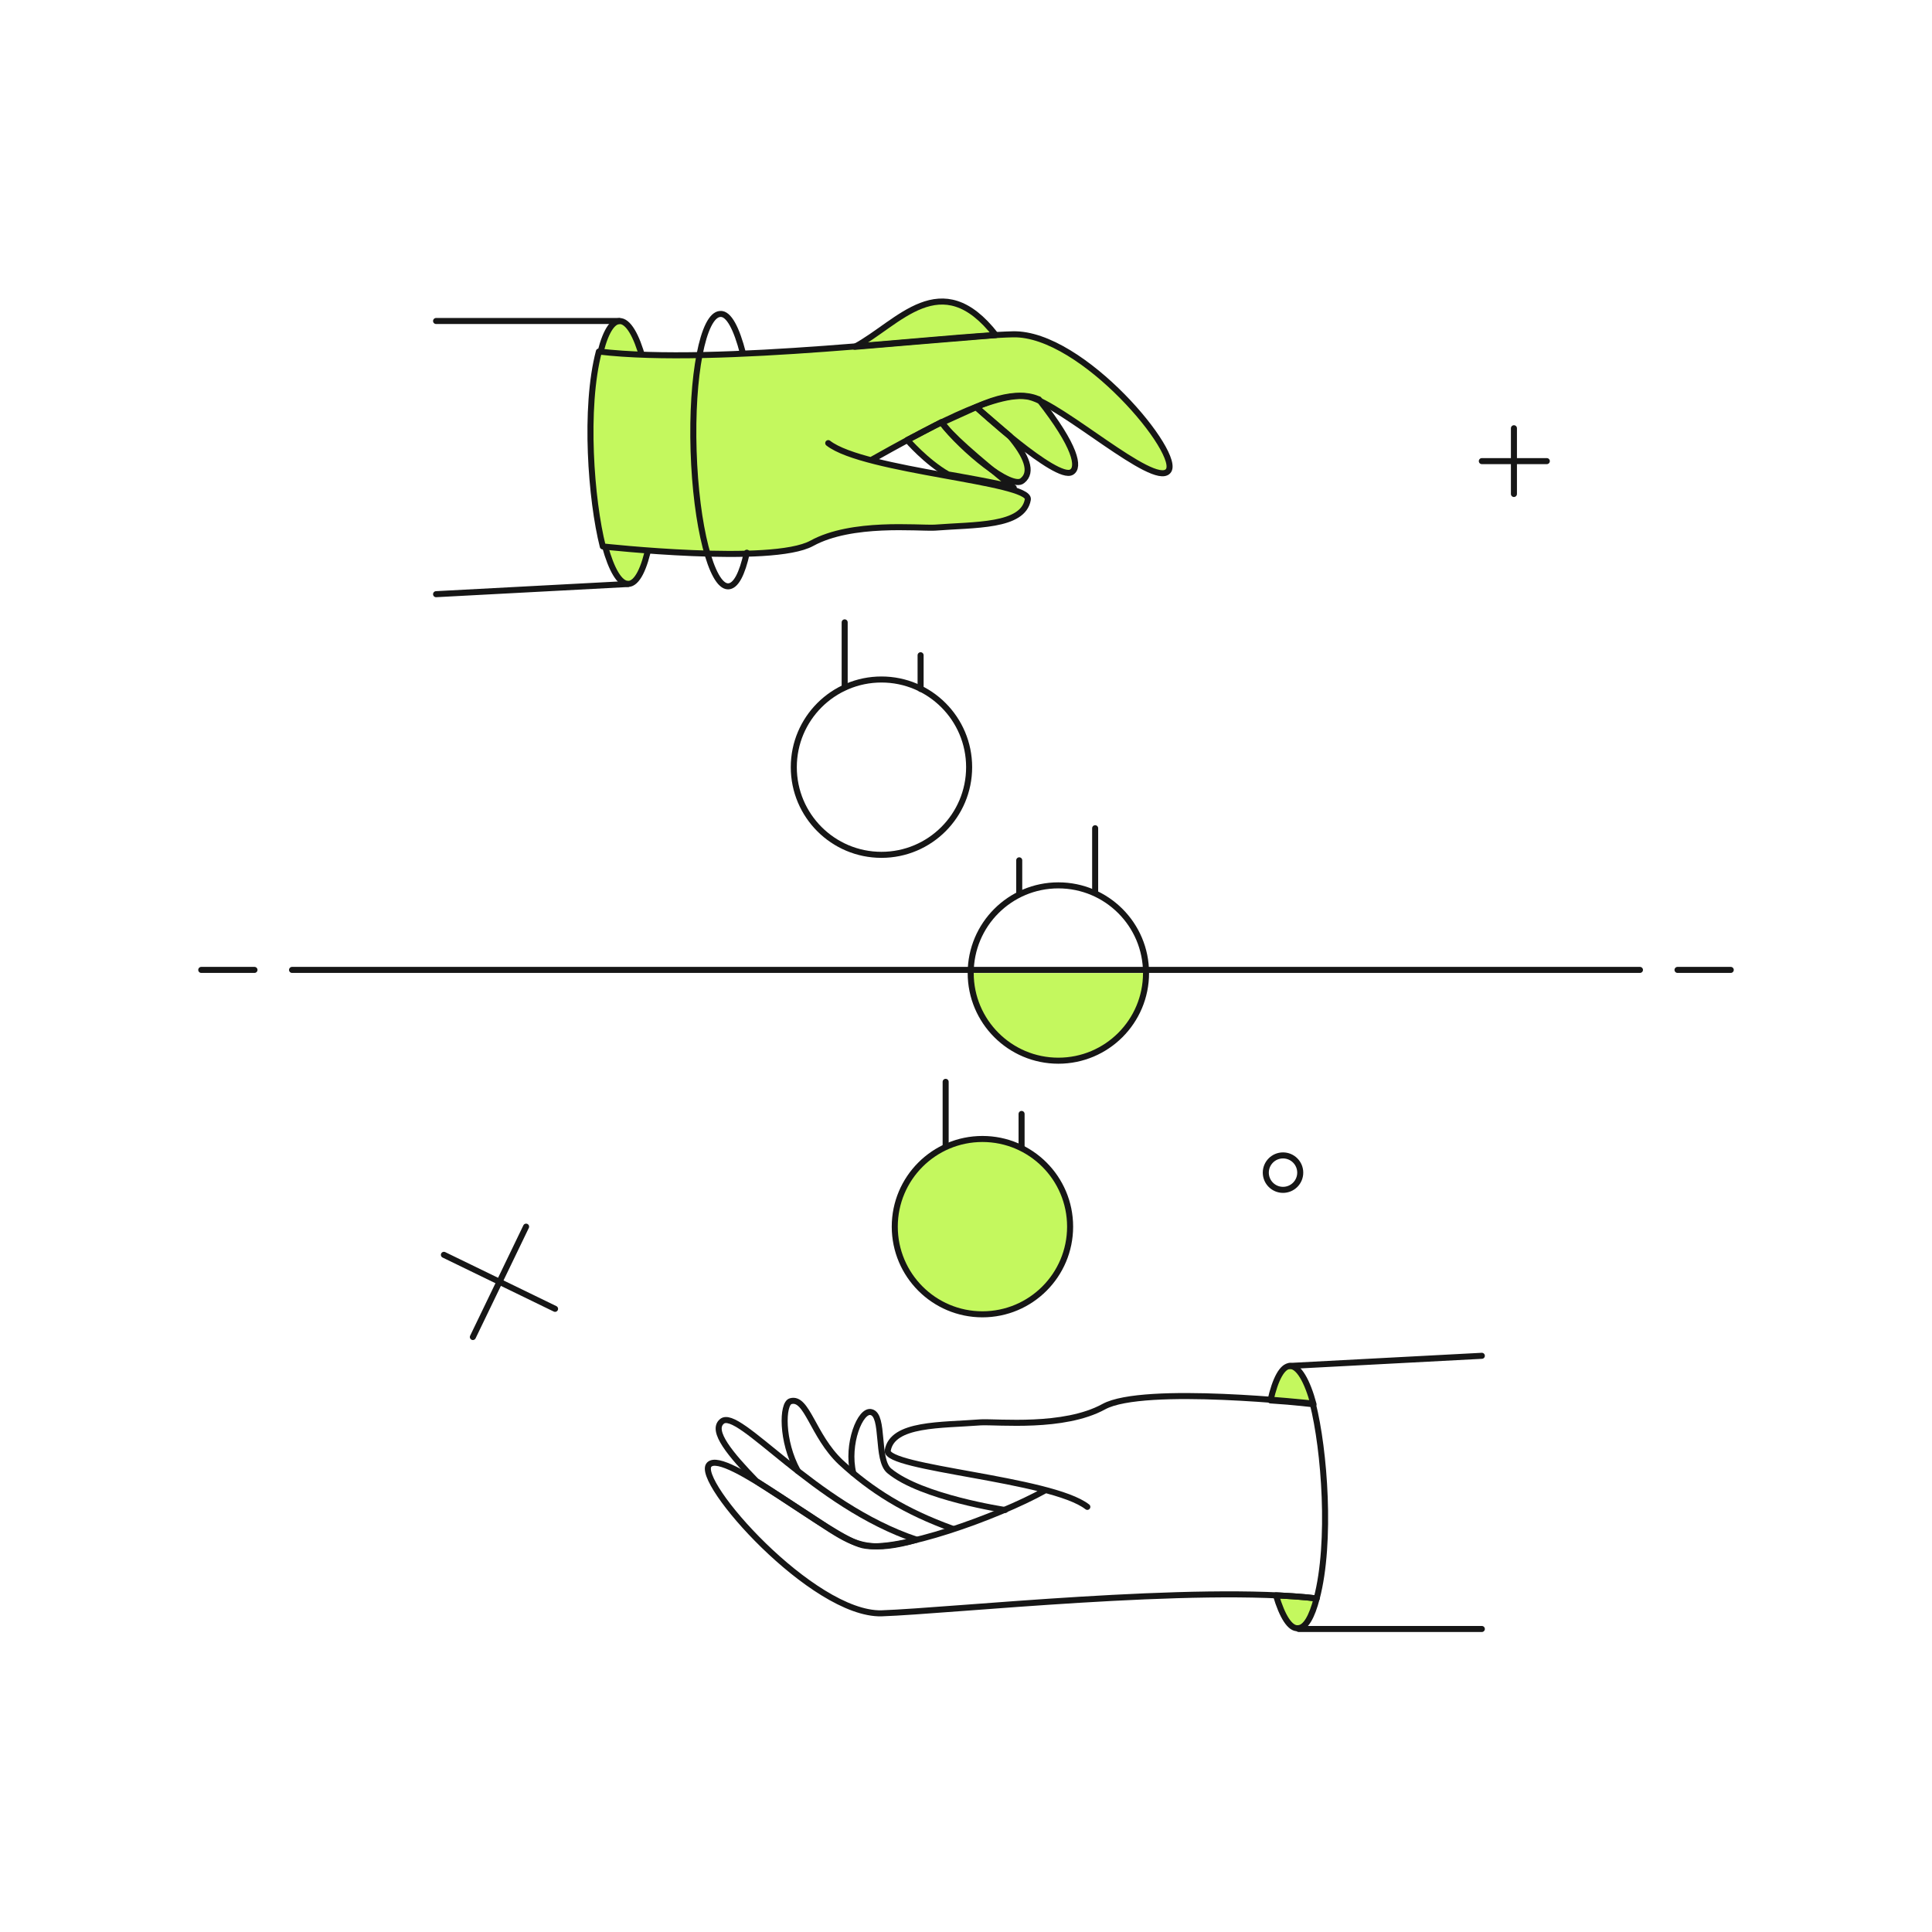 <svg width="480" height="480" viewBox="0 0 480 480" fill="none" xmlns="http://www.w3.org/2000/svg">
<path d="M376.131 106.395V122.73" stroke="#161616" stroke-width="1.5" stroke-miterlimit="10" stroke-linecap="round" stroke-linejoin="round"/>
<path d="M384.299 114.563H368.158" stroke="#161616" stroke-width="1.5" stroke-miterlimit="10" stroke-linecap="round" stroke-linejoin="round"/>
<path d="M130.706 304.757L117.482 332.178" stroke="#161616" stroke-width="1.5" stroke-miterlimit="10" stroke-linecap="round" stroke-linejoin="round"/>
<path d="M137.902 325.177L110.286 311.758" stroke="#161616" stroke-width="1.5" stroke-miterlimit="10" stroke-linecap="round" stroke-linejoin="round"/>
<path d="M318.762 295.616C321.125 295.616 323.04 293.701 323.04 291.338C323.04 288.975 321.125 287.06 318.762 287.06C316.399 287.06 314.483 288.975 314.483 291.338C314.483 293.701 316.399 295.616 318.762 295.616Z" stroke="#161616" stroke-width="1.5" stroke-miterlimit="10" stroke-linecap="round" stroke-linejoin="round"/>
<path d="M156.126 145.07C160.419 144.924 163.402 130.187 162.788 112.154C162.174 94.121 158.196 79.62 153.902 79.766C149.609 79.913 146.626 94.65 147.24 112.683C147.854 130.716 151.832 145.216 156.126 145.07Z" fill="#C4F85E"/>
<path d="M156.126 145.07C160.419 144.924 163.402 130.187 162.788 112.154C162.174 94.121 158.196 79.62 153.902 79.766C149.609 79.913 146.626 94.65 147.24 112.683C147.854 130.716 151.832 145.216 156.126 145.07Z" stroke="#161616" stroke-width="1.5" stroke-miterlimit="10" stroke-linecap="round" stroke-linejoin="round"/>
<path d="M216.663 114.174C228.526 107.561 247.584 96.671 255.752 98.616C263.92 100.56 286.479 120.98 290.174 117.091C294.063 113.201 268.976 82.669 251.668 83.058C234.36 83.447 178.352 90.837 148.792 87.336C145.097 101.338 146.847 124.286 149.764 135.76C149.764 135.76 191.77 140.427 201.689 134.982C211.607 129.537 227.942 131.287 232.221 131.093C242.139 130.315 254.196 130.898 255.363 124.092C256.141 119.619 214.718 117.091 205.772 110.09" fill="#C4F85E"/>
<path d="M212.384 86.169C223.275 80.335 233.776 65.75 247.389 83.252C240 83.836 212.384 86.169 212.384 86.169Z" fill="#C4F85E"/>
<path d="M242.528 101.144C242.528 101.144 262.559 119.619 266.254 117.286C268.199 116.119 267.421 111.063 258.086 99.2C258.086 99.394 253.419 96.088 242.528 101.144Z" fill="#C4F85E"/>
<path d="M233.971 105.034C239.028 111.646 251.279 121.758 254.002 119.424C256.725 117.285 254.974 113.201 250.89 108.34L242.528 101.144L233.971 105.034Z" fill="#C4F85E"/>
<path d="M225.414 109.312C225.414 109.312 230.081 114.757 235.527 117.869C235.527 117.869 249.14 120.202 251.862 121.175C242.528 113.59 235.721 107.756 233.971 104.839C227.748 108.145 225.414 109.312 225.414 109.312Z" fill="#C4F85E"/>
<path d="M216.663 114.174C228.526 107.561 247.584 96.671 255.752 98.616C263.92 100.56 286.479 120.98 290.174 117.091C294.063 113.201 268.976 82.669 251.668 83.058C234.36 83.447 178.352 90.837 148.792 87.336C145.097 101.338 146.847 124.286 149.764 135.76C149.764 135.76 191.77 140.427 201.689 134.982C211.607 129.537 227.942 131.287 232.221 131.093C242.139 130.315 254.196 130.898 255.363 124.092C256.141 119.619 214.718 117.091 205.772 110.09" stroke="#161616" stroke-width="1.5" stroke-miterlimit="10" stroke-linecap="round" stroke-linejoin="round"/>
<path d="M212.384 86.169C223.275 80.335 233.776 65.75 247.389 83.252C240 83.836 212.384 86.169 212.384 86.169Z" stroke="#161616" stroke-width="1.5" stroke-miterlimit="10" stroke-linecap="round" stroke-linejoin="round"/>
<path d="M242.528 101.144C242.528 101.144 262.559 119.619 266.254 117.286C268.199 116.119 267.421 111.063 258.086 99.2C258.086 99.394 253.419 96.088 242.528 101.144Z" stroke="#161616" stroke-width="1.5" stroke-miterlimit="10" stroke-linecap="round" stroke-linejoin="round"/>
<path d="M233.971 105.034C239.028 111.646 251.279 121.758 254.002 119.424C256.725 117.285 254.974 113.201 250.89 108.34L242.528 101.144L233.971 105.034Z" stroke="#161616" stroke-width="1.5" stroke-miterlimit="10" stroke-linecap="round" stroke-linejoin="round"/>
<path d="M225.414 109.312C225.414 109.312 230.081 114.757 235.527 117.869C235.527 117.869 249.14 120.202 251.862 121.175C242.528 113.59 235.721 107.756 233.971 104.839C227.748 108.145 225.414 109.312 225.414 109.312Z" stroke="#161616" stroke-width="1.5" stroke-miterlimit="10" stroke-linecap="round" stroke-linejoin="round"/>
<path d="M184.575 87.725C183.019 81.697 181.075 77.807 178.935 78.002C174.657 78.196 171.74 93.365 172.323 112.034C172.907 130.704 176.796 145.678 180.88 145.678C182.825 145.678 184.381 142.567 185.547 137.316" stroke="#161616" stroke-width="1.5" stroke-miterlimit="10" stroke-linecap="round" stroke-linejoin="round"/>
<path d="M153.848 79.751H108.342" stroke="#161616" stroke-width="1.5" stroke-miterlimit="10" stroke-linecap="round" stroke-linejoin="round"/>
<path d="M155.988 145.095L108.342 147.623" stroke="#161616" stroke-width="1.5" stroke-miterlimit="10" stroke-linecap="round" stroke-linejoin="round"/>
<path d="M317.011 396.354C318.567 401.604 320.512 404.716 322.457 404.521C324.401 404.521 325.957 401.604 327.124 397.131C324.207 396.742 320.706 396.548 317.011 396.354Z" fill="#C4F85E"/>
<path d="M326.346 348.902C328.68 357.265 330.041 372.239 329.263 385.074C329.652 380.99 329.652 376.517 329.458 371.656C328.874 353.57 324.79 339.179 320.512 339.179C318.567 339.179 316.817 342.485 315.65 347.736C321.873 348.319 326.346 348.902 326.346 348.902Z" fill="#C4F85E"/>
<path d="M328.485 390.519C328.485 390.13 328.485 389.936 328.68 389.547C328.68 389.936 328.68 390.13 328.485 390.519Z" fill="#C4F85E"/>
<path d="M187.881 367.96C181.464 361.348 176.602 355.514 179.324 353.18C183.408 349.485 202.078 373.988 227.748 382.545C216.858 385.657 212.774 384.101 206.356 380.017C199.938 375.739 187.881 367.96 187.881 367.96Z" stroke="#161616" stroke-width="1.5" stroke-miterlimit="10" stroke-linecap="round" stroke-linejoin="round"/>
<path d="M198.188 365.432C194.104 358.042 194.299 348.707 196.438 348.124C200.522 346.957 201.883 356.681 208.884 363.293C216.469 370.294 224.831 375.545 236.694 379.823" stroke="#161616" stroke-width="1.5" stroke-miterlimit="10" stroke-linecap="round" stroke-linejoin="round"/>
<path d="M259.642 370.294C247.779 376.906 222.692 385.852 214.33 383.907C206.162 381.962 180.102 359.987 176.213 363.876C172.323 367.766 201.883 401.215 218.997 400.826C236.111 400.243 297.564 393.631 327.124 397.131C330.819 383.129 329.069 360.181 326.152 348.707C326.152 348.707 284.145 344.04 274.227 349.485C264.309 354.931 247.973 353.18 243.695 353.375C233.777 354.153 221.72 353.569 220.553 360.376C219.775 364.849 261.198 367.377 270.143 374.378" stroke="#161616" stroke-width="1.5" stroke-miterlimit="10" stroke-linecap="round" stroke-linejoin="round"/>
<path d="M211.996 366.015C210.246 358.82 213.746 350.068 216.469 350.846C219.775 351.624 217.636 362.709 220.942 365.432C228.915 372.044 249.724 375.155 249.724 375.155" stroke="#161616" stroke-width="1.5" stroke-miterlimit="10" stroke-linecap="round" stroke-linejoin="round"/>
<path d="M322.651 404.715H368.158" stroke="#161616" stroke-width="1.5" stroke-miterlimit="10" stroke-linecap="round" stroke-linejoin="round"/>
<path d="M320.317 339.373L368.158 336.845" stroke="#161616" stroke-width="1.5" stroke-miterlimit="10" stroke-linecap="round" stroke-linejoin="round"/>
<path d="M317.011 396.353C318.567 401.604 320.512 404.715 322.457 404.521C324.401 404.521 325.957 401.604 327.124 397.131C324.207 396.742 320.706 396.548 317.011 396.353Z" stroke="#161616" stroke-width="1.5" stroke-miterlimit="10" stroke-linecap="round" stroke-linejoin="round"/>
<path d="M326.346 348.902C324.79 343.068 322.651 339.373 320.512 339.373C318.567 339.373 316.817 342.679 315.65 347.929C321.873 348.318 326.346 348.902 326.346 348.902Z" stroke="#161616" stroke-width="1.5" stroke-miterlimit="10" stroke-linecap="round" stroke-linejoin="round"/>
<path d="M218.997 212.382C231.026 212.382 240.778 202.631 240.778 190.601C240.778 178.572 231.026 168.82 218.997 168.82C206.968 168.82 197.216 178.572 197.216 190.601C197.216 202.631 206.968 212.382 218.997 212.382Z" stroke="#161616" stroke-width="1.5" stroke-miterlimit="10" stroke-linecap="round" stroke-linejoin="round"/>
<path d="M209.857 170.765V154.624" stroke="#161616" stroke-width="1.5" stroke-miterlimit="10" stroke-linecap="round" stroke-linejoin="round"/>
<path d="M228.721 171.155V162.792" stroke="#161616" stroke-width="1.5" stroke-miterlimit="10" stroke-linecap="round" stroke-linejoin="round"/>
<path d="M241.167 241.748C241.167 253.805 250.891 263.529 262.948 263.529C275.005 263.529 284.729 253.805 284.729 241.748H241.167Z" fill="#C4F85E"/>
<path d="M262.948 263.528C274.977 263.528 284.729 253.777 284.729 241.747C284.729 229.718 274.977 219.966 262.948 219.966C250.919 219.966 241.167 229.718 241.167 241.747C241.167 253.777 250.919 263.528 262.948 263.528Z" stroke="#161616" stroke-width="1.5" stroke-miterlimit="10" stroke-linecap="round" stroke-linejoin="round"/>
<path d="M272.088 221.717V205.77" stroke="#161616" stroke-width="1.5" stroke-miterlimit="10" stroke-linecap="round" stroke-linejoin="round"/>
<path d="M253.224 222.106V213.744" stroke="#161616" stroke-width="1.5" stroke-miterlimit="10" stroke-linecap="round" stroke-linejoin="round"/>
<path d="M244.084 326.538C256.113 326.538 265.865 316.786 265.865 304.757C265.865 292.727 256.113 282.976 244.084 282.976C232.055 282.976 222.303 292.727 222.303 304.757C222.303 316.786 232.055 326.538 244.084 326.538Z" fill="#C4F85E"/>
<path d="M244.084 326.538C256.113 326.538 265.865 316.786 265.865 304.757C265.865 292.727 256.113 282.976 244.084 282.976C232.055 282.976 222.303 292.727 222.303 304.757C222.303 316.786 232.055 326.538 244.084 326.538Z" stroke="#161616" stroke-width="1.5" stroke-miterlimit="10" stroke-linecap="round" stroke-linejoin="round"/>
<path d="M234.944 284.726V268.779" stroke="#161616" stroke-width="1.5" stroke-miterlimit="10" stroke-linecap="round" stroke-linejoin="round"/>
<path d="M253.808 285.115V276.753" stroke="#161616" stroke-width="1.5" stroke-miterlimit="10" stroke-linecap="round" stroke-linejoin="round"/>
<path d="M72.559 240.97H407.441" stroke="#161616" stroke-width="1.5" stroke-miterlimit="10" stroke-linecap="round" stroke-linejoin="round"/>
<path d="M430 240.97H416.776" stroke="#161616" stroke-width="1.5" stroke-miterlimit="10" stroke-linecap="round" stroke-linejoin="round"/>
<path d="M50 240.97H63.224" stroke="#161616" stroke-width="1.5" stroke-miterlimit="10" stroke-linecap="round" stroke-linejoin="round"/>
</svg>
